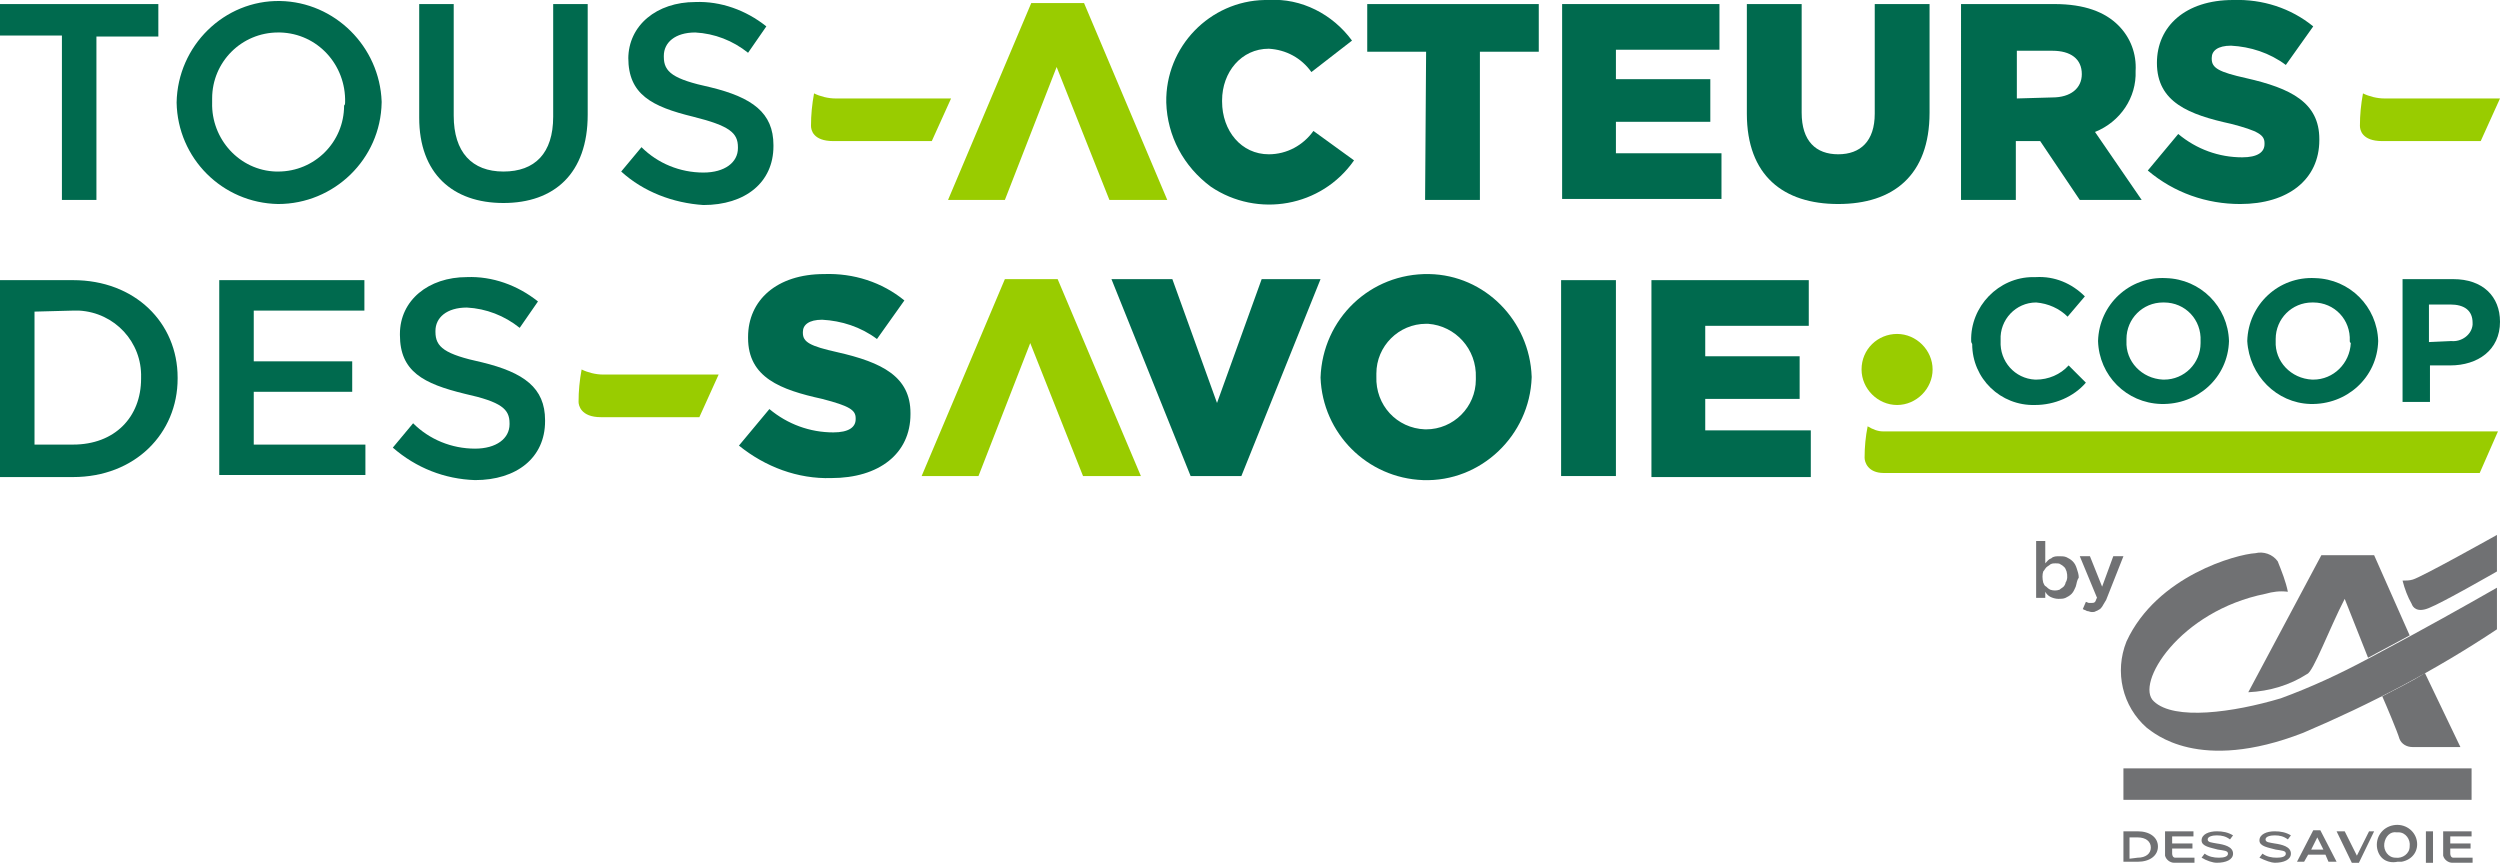 
<!-- Generator: Adobe Illustrator 26.3.1, SVG Export Plug-In . SVG Version: 6.00 Build 0)  -->
<svg version="1.1" id="Groupe_526" xmlns="http://www.w3.org/2000/svg" xmlns:xlink="http://www.w3.org/1999/xlink" x="0px" y="0px"
	 viewBox="0 0 246.3 85" style="enable-background:new 0 0 246.3 85;" xml:space="preserve">
<style type="text/css">
	.st0{fill:#006A4E;}
	.st1{fill:#99CC00;}
	.st2{fill:#707173;}
</style>
<path id="Tracé_5767" class="st0" d="M0,0.4v3.1h6.1v16.2h3.4V3.6h6.1V0.4H0z"/>
<g id="Groupe_524">
	<path id="Tracé_5768" class="st0" d="M17.4,10.1L17.4,10.1c0.1-5.6,4.7-10.1,10.2-10c5.4,0.1,9.8,4.5,10,9.9v0.1
		c-0.1,5.6-4.7,10-10.2,10C21.9,20,17.5,15.6,17.4,10.1 M34,10.1L34,10.1c0.1-3.7-2.7-6.8-6.4-6.9c-0.1,0-0.1,0-0.2,0
		c-3.6,0-6.5,2.9-6.5,6.5c0,0.1,0,0.2,0,0.3v0.1c-0.1,3.6,2.7,6.7,6.3,6.8c0.1,0,0.2,0,0.2,0c3.6,0,6.5-2.9,6.5-6.5
		C34,10.3,34,10.2,34,10.1"/>
	<path id="Tracé_5769" class="st0" d="M41.3,11.6V0.4h3.4v11c0,3.6,1.8,5.5,4.9,5.5s4.9-1.8,4.9-5.4V0.4h3.4v10.9
		c0,5.8-3.3,8.7-8.3,8.7S41.3,17.1,41.3,11.6"/>
	<path id="Tracé_5770" class="st0" d="M61.2,16.9l2-2.4c1.6,1.6,3.8,2.5,6.1,2.5c2.1,0,3.4-1,3.4-2.4v-0.1c0-1.4-0.8-2.1-4.4-3
		c-4.1-1-6.4-2.2-6.4-5.8V5.8c0-3.3,2.8-5.6,6.6-5.6c2.5-0.1,5,0.8,7,2.4l-1.8,2.6c-1.5-1.2-3.3-1.9-5.2-2c-2,0-3.1,1-3.1,2.3v0.1
		c0,1.5,0.9,2.2,4.6,3c4.1,1,6.2,2.5,6.2,5.7v0.1c0,3.6-2.8,5.8-6.9,5.8C66.3,20,63.4,18.9,61.2,16.9"/>
	<path id="Tracé_5771" class="st1" d="M93.7,9.7l-1.9,4.2h-9.7c-2,0-2.2-1.1-2.2-1.5c0-1.1,0.1-2.1,0.3-3.2
		c0.6,0.3,1.4,0.5,2.1,0.5L93.7,9.7L93.7,9.7z"/>
	<path id="Tracé_5772" class="st1" d="M104.1,6.6L99,19.7h-5.6l8.2-19.4h5.2l8.2,19.4h-5.7L104.1,6.6z"/>
	<path id="Tracé_5773" class="st0" d="M114.9,10.1L114.9,10.1c-0.1-5.5,4.3-10,9.7-10.1c0.1,0,0.3,0,0.4,0c3.2-0.2,6.3,1.4,8.2,4
		l-4,3.1c-1-1.4-2.5-2.2-4.2-2.3c-2.7,0-4.6,2.3-4.6,5.1V10c0,2.9,1.9,5.2,4.6,5.2c1.8,0,3.4-0.9,4.4-2.3l4,2.9
		c-3.2,4.6-9.5,5.7-14.1,2.6C116.6,16.4,115,13.4,114.9,10.1"/>
	<path id="Tracé_5774" class="st0" d="M140.5,5.1h-5.8V0.4h16.9v4.7h-5.8v14.6h-5.4L140.5,5.1z"/>
	<path id="Tracé_5775" class="st0" d="M153.9,0.4h15.5v4.5h-10.2v2.9h9.3v4.2h-9.3v3.1h10.4v4.5h-15.7V0.4z"/>
	<path id="Tracé_5776" class="st0" d="M172.1,11.2V0.4h5.4v10.7c0,2.8,1.4,4.1,3.6,4.1s3.6-1.3,3.6-4V0.4h5.4v10.7c0,6.2-3.6,9-9,9
		S172.1,17.3,172.1,11.2"/>
	<path id="Tracé_5777" class="st0" d="M193.3,0.4h9.1c3,0,5,0.8,6.3,2.1c1.2,1.2,1.8,2.8,1.7,4.5V7c0.1,2.6-1.5,5-4,6l4.6,6.7h-6.1
		l-3.9-5.8h-2.4v5.8h-5.4V0.4z M202.2,9.6c1.8,0,2.9-0.9,2.9-2.3V7.3c0-1.5-1.1-2.3-2.9-2.3h-3.5v4.7L202.2,9.6L202.2,9.6z"/>
	<path id="Tracé_5778" class="st0" d="M211.6,16.8l3-3.6c1.8,1.5,4,2.3,6.3,2.3c1.5,0,2.2-0.5,2.2-1.3v-0.1c0-0.8-0.6-1.2-3.3-1.9
		c-4.1-0.9-7.3-2.1-7.3-6V6.2c0-3.6,2.8-6.2,7.5-6.2c2.9-0.1,5.7,0.8,7.9,2.6l-2.7,3.8c-1.6-1.2-3.5-1.8-5.4-1.9
		c-1.3,0-1.9,0.5-1.9,1.2v0.1c0,0.9,0.7,1.3,3.4,1.9c4.4,1,7.2,2.4,7.2,6v0.1c0,3.9-3.1,6.3-7.8,6.3C217.4,20.1,214.2,19,211.6,16.8
		"/>
	<path id="Tracé_5779" class="st1" d="M246.3,9.7l-1.9,4.2h-9.7c-2,0-2.2-1.1-2.2-1.5c0-1.1,0.1-2.1,0.3-3.2
		c0.6,0.3,1.4,0.5,2.1,0.5L246.3,9.7L246.3,9.7z"/>
	<path id="Tracé_5780" class="st0" d="M0,27.6h7.2c6.1,0,10.3,4.2,10.3,9.6v0.1c0,5.4-4.2,9.7-10.3,9.7H0V27.6z M3.4,30.7v13.1h3.8
		c4.1,0,6.7-2.7,6.7-6.5v-0.1c0.1-3.5-2.6-6.4-6.1-6.6c-0.2,0-0.4,0-0.6,0L3.4,30.7z"/>
	<path id="Tracé_5781" class="st0" d="M21.6,27.6h14.3v3H25v5h9.7v3H25v5.2H36v3H21.6V27.6z"/>
	<path id="Tracé_5782" class="st0" d="M38.7,44.1l2-2.4c1.6,1.6,3.8,2.5,6.1,2.5c2.1,0,3.4-1,3.4-2.4v-0.1c0-1.4-0.8-2.1-4.4-2.9
		c-4.1-1-6.4-2.2-6.4-5.8v-0.1c0-3.3,2.8-5.6,6.6-5.6c2.5-0.1,5,0.8,7,2.4l-1.8,2.6c-1.5-1.2-3.3-1.9-5.2-2c-2,0-3.1,1-3.1,2.3v0.1
		c0,1.5,0.9,2.2,4.6,3c4.1,1,6.2,2.5,6.2,5.7v0.1c0,3.6-2.8,5.8-6.9,5.8C43.8,47.2,41,46.1,38.7,44.1"/>
	<path id="Tracé_5783" class="st0" d="M72.8,43.9l3-3.6c1.8,1.5,4,2.3,6.3,2.3c1.5,0,2.2-0.5,2.2-1.3v-0.1c0-0.8-0.6-1.2-3.3-1.9
		c-4.1-0.9-7.3-2.1-7.3-6v-0.1c0-3.6,2.8-6.2,7.5-6.2c2.9-0.1,5.7,0.8,7.9,2.6l-2.7,3.8c-1.6-1.2-3.5-1.8-5.4-1.9
		c-1.3,0-1.9,0.5-1.9,1.2v0.1c0,0.9,0.7,1.3,3.4,1.9c4.4,1,7.2,2.4,7.2,6v0.1c0,3.9-3.1,6.3-7.8,6.3C78.6,47.2,75.4,46,72.8,43.9"/>
	<path id="Tracé_5784" class="st0" d="M109.5,27.5h6l4.4,12.2l4.4-12.2h5.8l-7.8,19.4h-5L109.5,27.5z"/>
	<path id="Tracé_5785" class="st0" d="M130.1,37.2L130.1,37.2c0.2-5.8,4.9-10.3,10.7-10.2c5.5,0.1,9.9,4.6,10.1,10.1v0.1
		c-0.2,5.7-5,10.3-10.7,10.1C134.7,47.1,130.3,42.7,130.1,37.2 M145.4,37.2L145.4,37.2c0.1-2.8-2-5.1-4.7-5.3c-0.1,0-0.1,0-0.2,0
		c-2.7,0-4.9,2.2-4.9,4.9c0,0.1,0,0.2,0,0.2v0.1c-0.1,2.8,2,5.1,4.8,5.2c0,0,0.1,0,0.1,0c2.7,0,4.9-2.2,4.9-4.9
		C145.4,37.3,145.4,37.3,145.4,37.2"/>
	<rect id="Rectangle_1164" x="153.8" y="27.6" class="st0" width="5.4" height="19.3"/>
	<path id="Tracé_5786" class="st0" d="M162.7,27.6h15.5v4.5H168v3h9.3v4.2H168v3.1h10.4v4.6h-15.7V27.6z"/>
	<path id="Tracé_5787" class="st1" d="M101.5,33.8l-5.1,13.1h-5.6L99,27.5h5.2l8.2,19.4h-5.7L101.5,33.8z"/>
	<path id="Tracé_5788" class="st1" d="M70.8,36.9l-1.9,4.2h-9.7c-2,0-2.2-1.2-2.2-1.5c0-1.1,0.1-2.1,0.3-3.2
		c0.6,0.3,1.4,0.5,2.1,0.5L70.8,36.9L70.8,36.9z"/>
	<path id="Tracé_5789" class="st2" d="M209.2,54.8h-1l-1.1,3l-1.2-3h-1l1.7,4.1c-0.1,0.1-0.1,0.3-0.2,0.4c-0.1,0.1-0.2,0.1-0.3,0.1
		c-0.1,0-0.2,0-0.3,0c-0.1,0-0.2-0.1-0.3-0.1l-0.3,0.7c0.1,0.1,0.3,0.1,0.4,0.2c0.2,0,0.3,0.1,0.5,0.1c0.1,0,0.3,0,0.4-0.1
		c0.1,0,0.2-0.1,0.4-0.2c0.1-0.1,0.2-0.2,0.3-0.4c0.1-0.2,0.2-0.3,0.3-0.5L209.2,54.8L209.2,54.8z M203.6,56.3
		c-0.1-0.2-0.1-0.3-0.2-0.4c-0.1-0.1-0.2-0.2-0.4-0.3c-0.1-0.1-0.3-0.1-0.5-0.1c-0.2,0-0.3,0-0.5,0.1c-0.1,0.1-0.3,0.2-0.4,0.3
		c-0.1,0.1-0.2,0.3-0.3,0.4c-0.1,0.3-0.1,0.7,0,1.1c0.1,0.2,0.1,0.3,0.3,0.4c0.1,0.1,0.2,0.2,0.4,0.3c0.3,0.1,0.6,0.1,0.9,0
		c0.1-0.1,0.3-0.2,0.4-0.3c0.1-0.1,0.2-0.3,0.2-0.4C203.7,57.1,203.7,56.7,203.6,56.3 M204.5,57.8c-0.1,0.2-0.2,0.5-0.4,0.7
		c-0.2,0.2-0.4,0.3-0.6,0.4c-0.2,0.1-0.5,0.1-0.7,0.1c-0.3,0-0.6-0.1-0.8-0.2c-0.2-0.1-0.4-0.3-0.5-0.5v0.6h-0.9v-5.6h0.9v2.2
		c0.2-0.2,0.3-0.4,0.6-0.5c0.2-0.2,0.5-0.2,0.8-0.2c0.2,0,0.5,0,0.7,0.1c0.2,0.1,0.4,0.2,0.6,0.4c0.2,0.2,0.3,0.4,0.4,0.7
		c0.1,0.3,0.2,0.6,0.2,0.9C204.6,57.2,204.6,57.5,204.5,57.8"/>
	<rect id="Rectangle_1165" x="209.2" y="75.7" class="st2" width="34.3" height="3.1"/>
	<path id="Tracé_5790" class="st2" d="M231,59l2.3,5.8l4.1-2.2l-3.5-7.9h-5.2l-7.2,13.5c2.1-0.1,4.1-0.7,5.8-1.8
		C227.9,66.2,229.5,61.9,231,59L231,59z"/>
	<path id="Tracé_5791" class="st2" d="M237.4,62.7l-4.1,2.2c-2.8,1.5-5.6,2.8-8.6,3.9c-4.7,1.4-10.5,2.2-12.5,0.3
		c-1.9-1.7,2.5-8.9,11-10.6c0.7-0.2,1.4-0.3,2.2-0.2c-0.2-1-0.6-2-1-3c-0.5-0.7-1.4-1-2.2-0.8c-1.8,0.1-9.7,2.2-12.7,8.7
		c-1.2,3-0.4,6.4,2,8.5c0.7,0.5,5.1,4.5,15.4,0.5C233.5,69.4,240,66,246,62v-4.1C246,57.9,242,60.2,237.4,62.7L237.4,62.7z"/>
	<path id="Tracé_5792" class="st2" d="M234.7,68.6c0.4,0.9,1.5,3.5,1.7,4.2c0.2,0.5,0.7,0.8,1.3,0.8h4.7l-3.5-7.3
		C237.7,67.1,236.2,67.8,234.7,68.6L234.7,68.6z"/>
	<path id="Tracé_5793" class="st2" d="M246,56.3c0,0-5.4,3.1-6.7,3.6c-1.2,0.5-1.6-0.1-1.7-0.4c-0.4-0.7-0.7-1.5-0.9-2.3
		c0.3,0,0.7,0,1-0.1c0.8-0.2,8.3-4.4,8.3-4.4L246,56.3L246,56.3z"/>
	<path id="Tracé_5794" class="st2" d="M209.2,81.9h1.4c1.2,0,2,0.6,2,1.5s-0.8,1.5-2,1.5h-1.4V81.9z M210.6,84.5
		c0.8,0,1.3-0.4,1.3-1s-0.5-1-1.3-1h-0.8v2.1L210.6,84.5L210.6,84.5z"/>
	<path id="Tracé_5795" class="st2" d="M213.3,84.1v-2.2h2.8v0.5H214v0.7h2v0.5h-2v0.5c0,0.2,0.1,0.4,0.3,0.4c0,0,0.1,0,0.1,0h1.8
		v0.5h-2c-0.4,0-0.8-0.3-0.9-0.7C213.3,84.2,213.3,84.1,213.3,84.1L213.3,84.1z"/>
	<path id="Tracé_5796" class="st2" d="M216.9,84.5l0.3-0.4c0.4,0.3,0.9,0.4,1.4,0.4c0.5,0,0.9-0.1,0.9-0.4s-0.4-0.3-1-0.4
		c-0.7-0.2-1.6-0.3-1.6-0.9c0-0.6,0.7-0.9,1.5-0.9c0.6,0,1.1,0.1,1.6,0.4l-0.3,0.4c-0.4-0.3-0.8-0.4-1.3-0.4c-0.4,0-0.9,0.1-0.9,0.4
		s0.4,0.3,0.9,0.4c0.7,0.1,1.6,0.3,1.6,1c0,0.6-0.7,0.9-1.6,0.9C218,85,217.4,84.8,216.9,84.5L216.9,84.5z"/>
	<path id="Tracé_5797" class="st2" d="M222.6,84.5l0.3-0.4c0.4,0.3,0.9,0.4,1.4,0.4c0.5,0,0.9-0.1,0.9-0.4s-0.4-0.3-1-0.4
		c-0.7-0.2-1.6-0.3-1.6-0.9c0-0.6,0.7-0.9,1.5-0.9c0.6,0,1.1,0.1,1.6,0.4l-0.3,0.4c-0.4-0.3-0.8-0.4-1.3-0.4c-0.4,0-0.9,0.1-0.9,0.4
		s0.4,0.3,0.9,0.4c0.7,0.1,1.6,0.3,1.6,1c0,0.6-0.7,0.9-1.6,0.9C223.8,85,223.2,84.8,222.6,84.5L222.6,84.5z"/>
	<path id="Tracé_5798" class="st2" d="M229.1,84.2h-1.7l-0.4,0.7h-0.7l1.6-3.1h0.7l1.6,3.1h-0.8L229.1,84.2z M228.9,83.7l-0.6-1.2
		l-0.6,1.2H228.9z"/>
	<path id="Tracé_5799" class="st2" d="M233.9,81.9l-1.5,3.1h-0.7l-1.5-3.1h0.8l1.2,2.4l1.2-2.4H233.9L233.9,81.9z"/>
	<path id="Tracé_5800" class="st2" d="M234.2,83.6c-0.2-1.1,0.5-2.1,1.6-2.3c1.1-0.2,2.1,0.5,2.3,1.5s-0.4,1.9-1.5,2.1
		c-0.1,0-0.3,0-0.4,0C235.2,85.1,234.4,84.6,234.2,83.6C234.2,83.6,234.2,83.6,234.2,83.6 M234.9,83.1c-0.1,0.7,0.4,1.4,1.1,1.4
		c0.7,0.1,1.4-0.4,1.4-1.1c0.1-0.7-0.4-1.4-1.1-1.4c-0.1,0-0.1,0-0.2,0C235.5,81.9,235,82.4,234.9,83.1c0,0,0,0.3,0,0.3"/>
	<rect id="Rectangle_1166" x="239" y="81.9" class="st2" width="0.7" height="3.1"/>
	<path id="Tracé_5801" class="st2" d="M240.7,84.1v-2.2h2.8v0.5h-2.1v0.7h2v0.5h-2v0.5c0,0.2,0.1,0.4,0.3,0.4c0,0,0.1,0,0.1,0h1.8
		v0.5h-2c-0.4,0-0.8-0.3-0.9-0.7C240.7,84.2,240.7,84.1,240.7,84.1L240.7,84.1z"/>
	<path id="Tracé_5802" class="st1" d="M246.1,42.5l-1.8,4.1h-58.7c-1.6,0-1.9-1.1-1.9-1.5c0-1.1,0.1-2.1,0.3-3.1
		c0.5,0.3,1,0.5,1.5,0.5L246.1,42.5z"/>
	<path id="Tracé_5803" class="st1" d="M183.4,36.4L183.4,36.4c0-2,1.6-3.5,3.5-3.5c1.9,0,3.5,1.6,3.5,3.5v0c0,1.9-1.6,3.5-3.5,3.5
		C185,39.9,183.4,38.3,183.4,36.4"/>
	<path id="Tracé_5804" class="st0" d="M194.2,33.6L194.2,33.6c-0.1-3.4,2.7-6.3,6.1-6.3c0.1,0,0.2,0,0.3,0c1.8-0.1,3.5,0.6,4.8,1.9
		l-1.7,2c-0.8-0.8-1.9-1.3-3.1-1.4c-2,0-3.6,1.7-3.5,3.7c0,0,0,0.1,0,0.1v0c-0.1,2,1.4,3.7,3.4,3.8c0,0,0.1,0,0.1,0
		c1.2,0,2.4-0.5,3.2-1.4l1.7,1.7c-1.2,1.4-3.1,2.2-5,2.2c-3.4,0.1-6.2-2.6-6.2-6C194.2,33.7,194.2,33.7,194.2,33.6"/>
	<path id="Tracé_5805" class="st0" d="M206.7,33.6L206.7,33.6c0.1-3.6,3.1-6.4,6.7-6.2c3.4,0.1,6.1,2.8,6.2,6.2v0
		c-0.1,3.6-3.1,6.3-6.7,6.2C209.5,39.7,206.8,37,206.7,33.6 M216.8,33.6L216.8,33.6c0.1-2.1-1.5-3.8-3.6-3.8c0,0-0.1,0-0.1,0
		c-2,0-3.6,1.6-3.6,3.6c0,0.1,0,0.1,0,0.2v0c-0.1,2,1.5,3.7,3.6,3.8c0,0,0.1,0,0.1,0c2,0,3.6-1.6,3.6-3.6
		C216.8,33.7,216.8,33.7,216.8,33.6"/>
	<path id="Tracé_5806" class="st0" d="M221.4,33.6L221.4,33.6c0.1-3.6,3.1-6.4,6.7-6.2c3.4,0.1,6.1,2.8,6.2,6.2v0
		c-0.1,3.6-3.1,6.3-6.7,6.2C224.3,39.7,221.6,37,221.4,33.6 M231.5,33.6L231.5,33.6c0.1-2.1-1.5-3.8-3.6-3.8c0,0-0.1,0-0.1,0
		c-2,0-3.6,1.6-3.6,3.6c0,0.1,0,0.1,0,0.2v0c-0.1,2,1.5,3.7,3.6,3.8c0,0,0.1,0,0.1,0c2,0,3.6-1.6,3.7-3.6
		C231.5,33.7,231.5,33.7,231.5,33.6"/>
	<path id="Tracé_5807" class="st0" d="M236.7,27.5h5c2.9,0,4.6,1.7,4.6,4.2v0c0,2.8-2.2,4.3-4.9,4.3h-2v3.6h-2.7L236.7,27.5
		L236.7,27.5z M241.5,33.6c1,0.1,2-0.6,2.1-1.6c0-0.1,0-0.1,0-0.2v0c0-1.2-0.8-1.8-2.2-1.8h-2.1v3.7L241.5,33.6L241.5,33.6z"/>
</g>
</svg>
